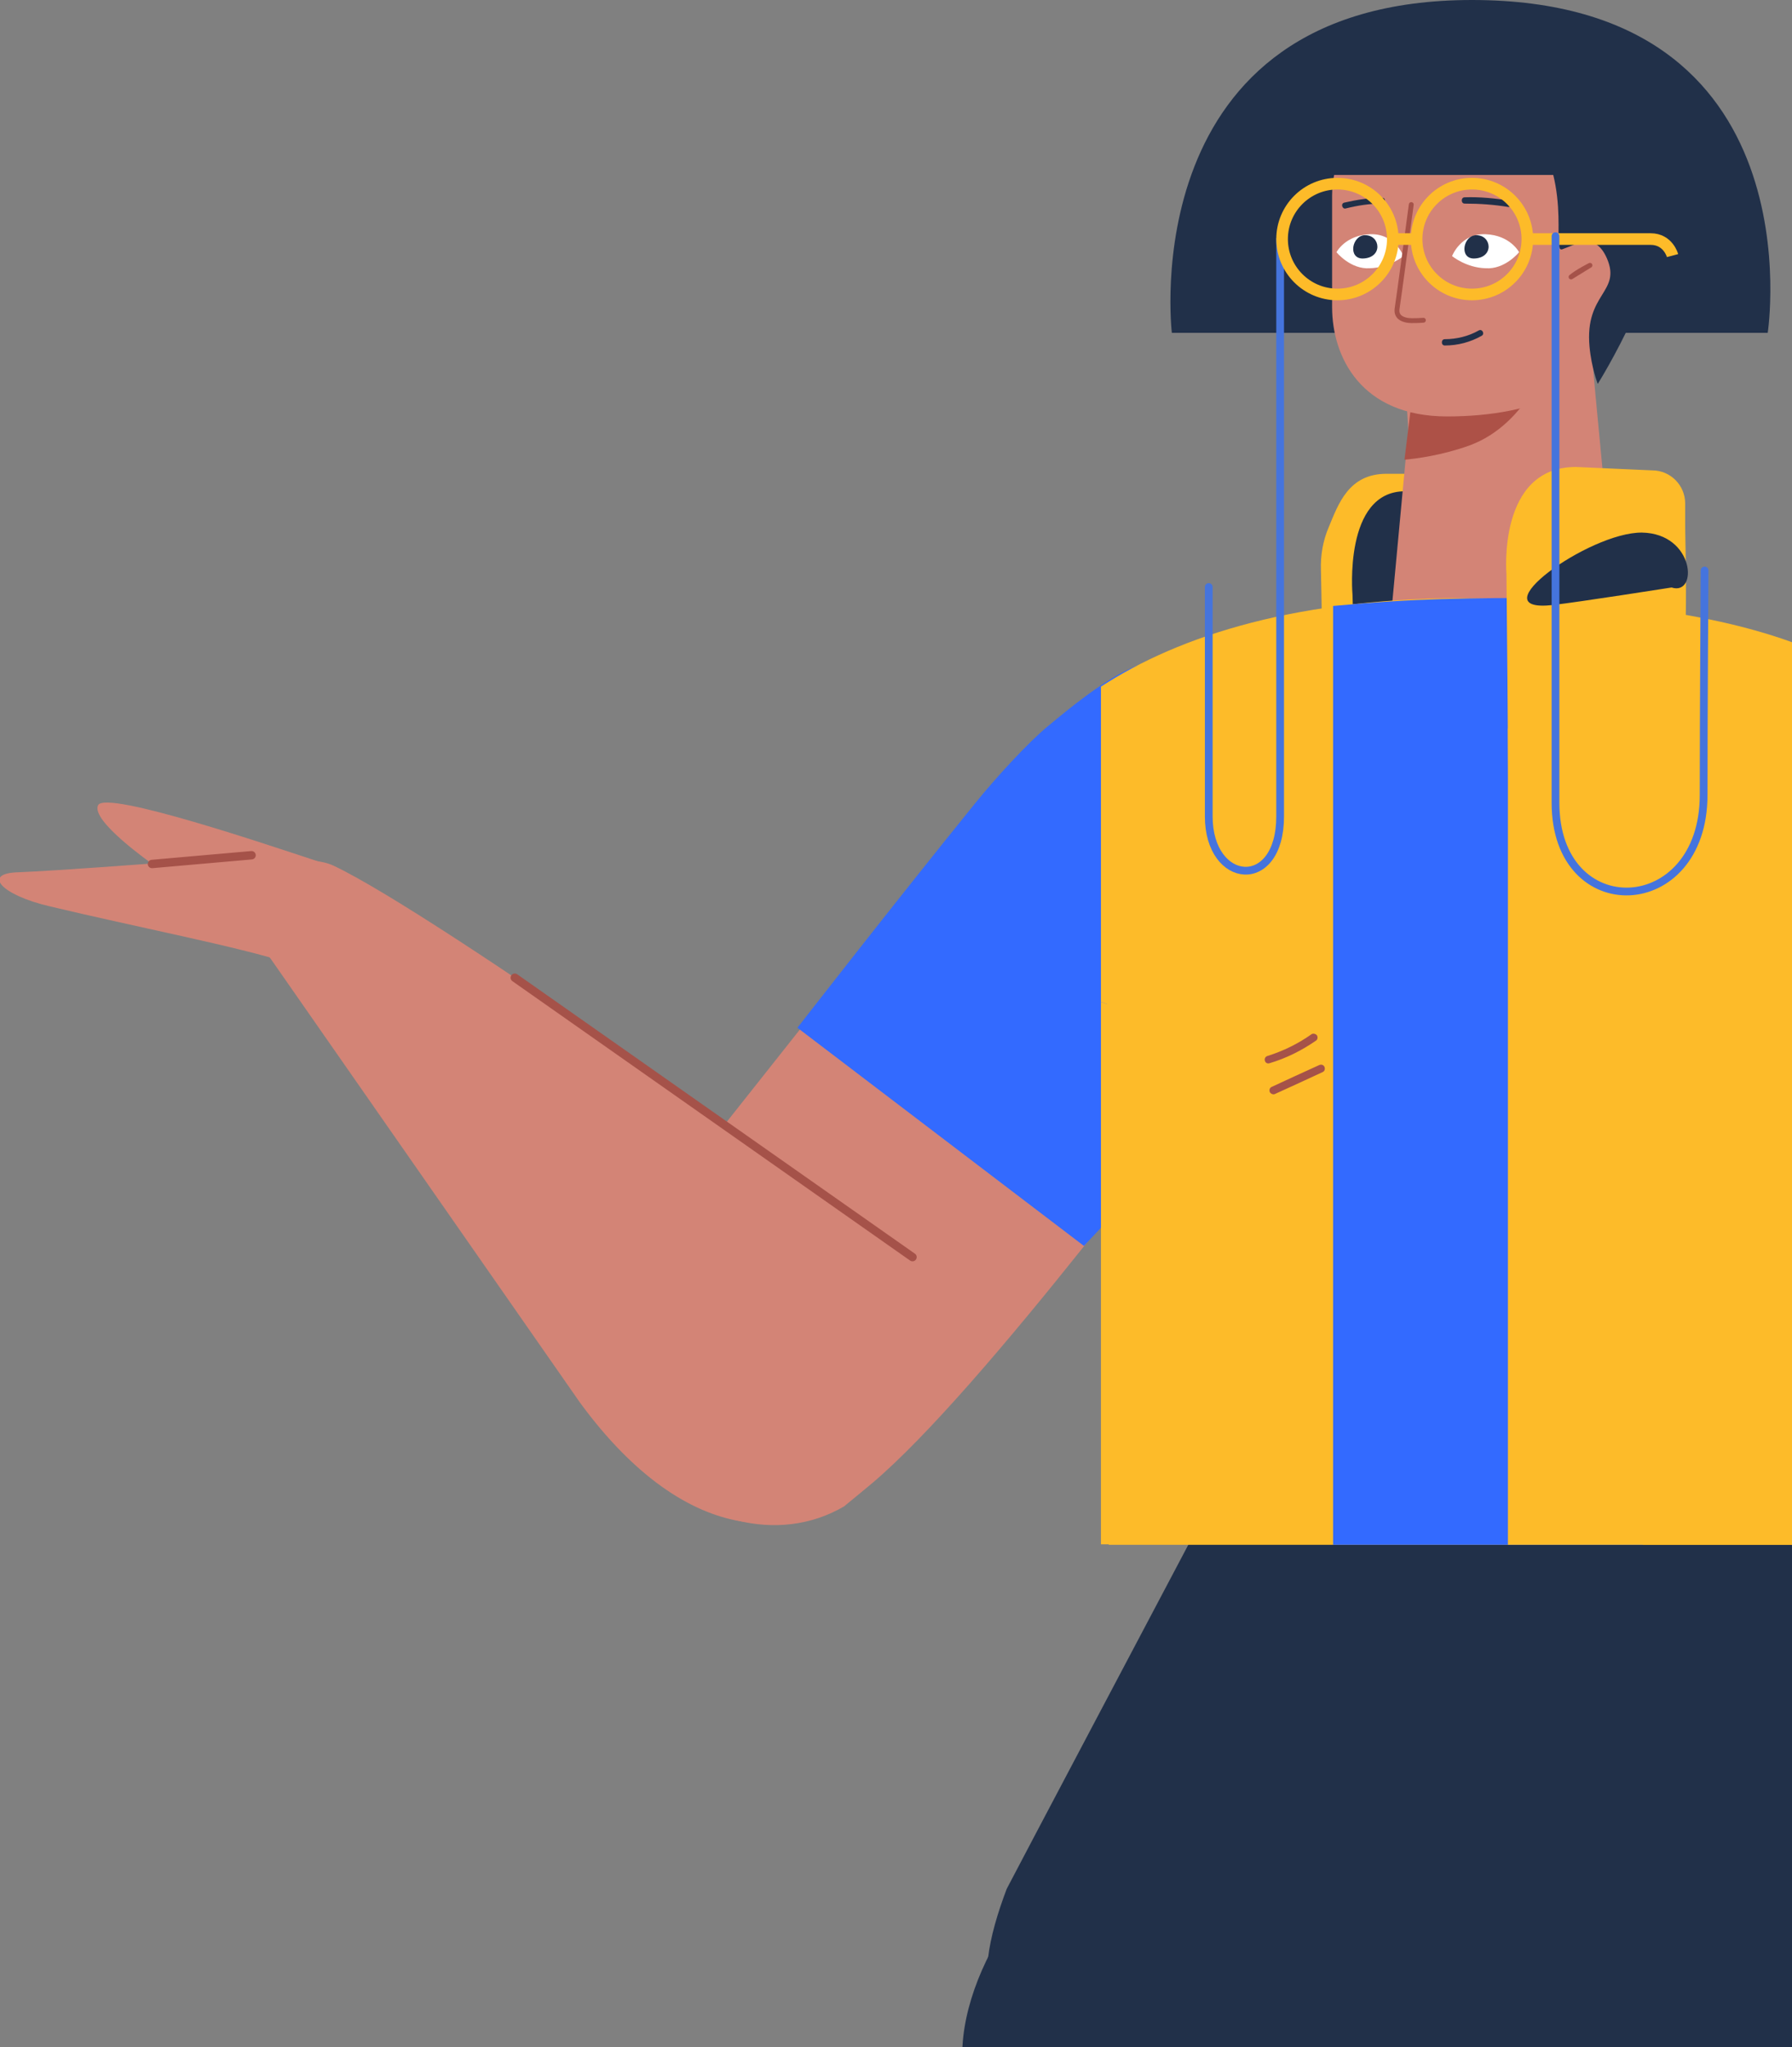 <svg width="466" height="532" viewBox="0 0 466 532" fill="none" xmlns="http://www.w3.org/2000/svg">
<rect x="0" y="0" width="466" height="532" fill="#808080" stroke="none"/>
<g clip-path="url(#clip0_124_5545)">
<path d="M343.881 180.844C343.881 165.816 343.628 154.071 343.502 148.135C343.376 144.347 344.007 140.558 345.523 137.022C348.048 130.96 350.7 123.13 360.551 123.13C376.59 123.13 396.922 123.13 396.922 123.13C396.922 123.13 396.922 127.55 396.922 137.401C396.922 147.251 393.26 157.859 377.726 165.942C370.528 169.604 343.881 180.844 343.881 180.844Z" fill="#FDBB29"/>
<path d="M352.216 191.578C352.216 169.604 351.711 154.576 351.711 154.576C351.711 154.576 349.312 127.676 365.35 127.676C381.389 127.676 416.497 127.676 416.497 127.676C416.497 127.676 416.497 132.096 416.497 141.947C416.497 151.797 412.835 168.467 397.301 176.676C390.229 180.338 352.216 191.578 352.216 191.578Z" fill="#213049"/>
<path d="M459.687 86.507H304.732C304.732 86.507 294.376 0 382.778 0C472.947 0 459.687 86.507 459.687 86.507Z" fill="#213049"/>
<path d="M365.982 107.851C366.109 110.376 366.235 111.766 366.235 111.766L360.805 169.984H421.549C421.549 169.984 411.825 76.405 411.825 62.892C411.825 49.379 416.624 37.761 382.653 40.16C363.583 41.423 365.098 92.949 365.982 107.851Z" fill="#D38476"/>
<path d="M365.983 98.126C366.11 100.652 367.372 102.041 367.372 102.041L365.226 119.469C368.257 119.216 374.95 118.332 382.022 115.806C397.682 110.123 402.859 92.19 402.859 92.19L365.983 98.126Z" fill="#AD5147"/>
<path d="M346.406 50.766C346.406 64.406 346.406 66.931 346.406 79.813C346.406 92.694 353.857 108.228 376.337 108.228C398.816 108.228 419.906 100.65 419.906 80.57C419.906 60.491 417.633 50.009 417.633 39.653C417.633 29.297 346.406 13.259 346.406 50.766Z" fill="#D38476"/>
<path d="M415.488 99.767C415.488 99.767 413.846 95.6 413.341 90.043C412.078 76.151 421.676 76.025 417.887 67.185C414.857 60.239 410.184 63.396 406.269 64.785C403.112 65.922 409.931 45.716 395.787 29.803C395.787 29.803 384.169 26.52 375.581 29.425C359.669 34.855 354.87 31.572 345.146 33.971C343.63 34.35 342.115 31.95 341.988 30.309C341.609 22.984 342.999 21.216 364.089 11.744C369.519 9.345 392.756 4.42 417.256 15.28C429.506 20.711 434.052 36.244 434.052 48.368C433.926 70.594 415.488 99.767 415.488 99.767Z" fill="#213049"/>
<path d="M413.466 68.952C413.466 68.952 410.182 70.594 408.541 71.983L413.466 68.952Z" stroke="#A55249" stroke-width="1.266" stroke-miterlimit="10" stroke-linecap="round" stroke-linejoin="round"/>
<path d="M413.467 45.466H335.168C335.168 45.466 326.96 6.822 380.38 6.822C433.8 6.822 413.467 45.466 413.467 45.466Z" fill="#213049"/>
<path d="M339.463 255.481C328.728 266.847 315.342 281.118 312.563 284.148C312.563 284.148 312.563 284.148 312.437 284.275C312.311 284.401 312.185 284.527 312.058 284.78C309.154 288.569 306.123 292.736 302.713 297.03C296.272 305.491 289.074 314.71 281.749 324.056C262.301 348.429 241.211 373.308 226.688 385.558C224.541 387.326 222.141 389.347 219.489 391.493C184.76 411.826 131.34 364.973 170.11 315.342C170.11 315.342 170.11 315.342 170.237 315.215L207.871 267.731L254.85 208.376L258.765 211.028L261.922 213.175L302.839 239.821L311.174 243.357L339.463 255.481Z" fill="#D38476"/>
<path d="M340.474 183.624C327.971 171.247 315.343 167.08 295.642 173.394V173.015C287.18 176.425 278.088 184.129 272.405 188.801C267.227 193.095 258.892 202.188 253.588 208.755C232.498 234.77 207.366 267.1 207.366 267.1L281.876 323.803C281.876 323.803 324.688 277.708 348.935 256.239C373.056 234.897 352.976 196 340.474 183.624Z" fill="#336AFF"/>
<path d="M493.154 498.082C492.27 456.786 466.507 400.967 466.507 400.967H309.278C309.278 400.967 261.794 490.757 261.794 490.884C252.196 516.268 252.196 537.231 296.649 537.231C324.559 537.231 394.523 537.231 443.017 537.231C503.257 537.105 493.154 500.987 493.154 498.082Z" fill="#213049"/>
<path d="M358.782 749.521V768.843C353.731 804.456 334.409 803.446 297.659 804.456C239.945 805.971 235.525 782.482 237.167 748.51C237.167 748.005 237.293 747.5 237.293 746.869L250.301 531.547C251.816 506.542 276.064 473.96 301.195 473.96H350.826C374.442 473.96 392.628 492.903 389.597 516.519C380.504 589.766 359.414 744.217 358.782 749.521Z" fill="#213049"/>
<path d="M498.458 749.521C496.437 769.979 481.535 803.446 444.912 804.456C387.451 805.971 379.747 782.482 376.716 748.51C376.716 748.005 376.59 747.5 376.59 746.869L359.92 531.547C358.026 506.542 377.727 473.96 402.858 473.96H452.489C476.105 473.96 493.659 484.821 493.912 508.437C495.048 581.81 498.458 744.217 498.458 749.521Z" fill="#213049"/>
<path d="M473.075 169.732V262.049C438.093 272.026 388.083 268.363 364.972 268.363C343.63 268.363 310.669 268.616 286.295 260.407V178.446C306.501 165.312 337.694 154.956 384.421 155.462C425.086 155.84 453.627 161.145 473.075 169.732Z" fill="#FDBB29"/>
<path d="M473.075 178.572C473.075 178.572 445.292 158.366 382.4 158.366C319.509 158.366 286.295 188.675 286.295 188.675L292.23 212.543" fill="#FDBB29"/>
<path d="M473.075 262.044V401.339H286.295V260.402C310.795 268.611 343.756 268.358 364.972 268.358C388.083 268.358 438.093 272.02 473.075 262.044Z" fill="#FDBB29"/>
<path d="M473.074 401.466C471.054 401.466 288.315 401.466 288.315 401.466C288.315 401.466 288.315 383.659 288.315 366.863C288.315 350.067 288.441 329.229 288.441 314.832C288.441 300.309 288.441 288.564 288.441 288.564L288.189 276.315L286.926 222.895H473.327C473.453 239.691 473.58 259.897 473.706 280.735C474.085 346.783 474.211 401.466 473.074 401.466Z" fill="#FDBB29"/>
<path d="M346.661 157.478V401.467H427.233V177.431C420.161 177.179 412.962 155.331 405.638 155.331C380.38 155.457 368.509 155.457 346.661 157.478Z" fill="#336AFF"/>
<path d="M392.25 220.244C392.25 198.27 391.745 149.143 391.745 149.143C391.745 149.143 389.345 121.36 409.804 121.36L429.631 122.244C434.43 122.244 438.219 126.159 438.219 130.832V136.388C438.219 146.239 441.123 206.731 425.59 214.94C418.644 218.728 392.25 220.244 392.25 220.244Z" fill="#FDBB29"/>
<path d="M434.683 152.68C434.683 152.68 410.562 156.469 403.869 157.227C383.915 159.5 413.214 138.283 426.979 138.41C440.745 138.662 441.629 154.953 434.683 152.68Z" fill="#213049"/>
<path d="M472.948 189.302H392.124V401.466H472.948V189.302Z" fill="#FDBB29"/>
<path d="M86.885 225.045C79.939 221.762 69.71 224.919 65.795 231.486L67.816 230.854C64.406 236.664 65.29 244.241 70.215 248.914L150.787 364.467C207.743 442.261 269.245 356.511 216.457 311.679C216.33 311.553 114.668 238.305 86.885 225.045Z" fill="#D38476"/>
<path d="M133.864 254.093L237.294 326.708" stroke="#A55249" stroke-width="2.182" stroke-miterlimit="10" stroke-linecap="round" stroke-linejoin="round"/>
<path d="M90.927 241.338C97.241 228.33 90.295 226.309 80.95 223.278C71.604 220.247 27.53 205.219 25.509 209.26C23.489 213.302 39.527 224.415 39.401 224.415C39.401 224.415 14.396 226.309 4.798 226.688C-4.8 226.941 0.378 232.624 12.88 235.528C34.476 240.706 63.017 246.263 74.635 250.178C86.254 254.093 90.927 241.338 90.927 241.338Z" fill="#D38476"/>
<path d="M39.528 224.538L65.417 222.265" stroke="#A55249" stroke-width="2.182" stroke-miterlimit="10" stroke-linecap="round" stroke-linejoin="round"/>
<path d="M331.633 284.272C335.8 282.377 339.968 280.483 344.009 278.589C344.514 278.336 344.64 277.705 344.388 277.2C344.135 276.694 343.504 276.568 342.999 276.821C338.831 278.715 334.664 280.609 330.622 282.504C330.117 282.756 329.991 283.388 330.243 283.893C330.622 284.398 331.254 284.524 331.633 284.272Z" fill="#A55249"/>
<path d="M330.119 276.32C334.412 275.057 338.454 273.036 342.116 270.51C342.621 270.258 342.747 269.626 342.495 269.121C342.242 268.742 341.611 268.49 341.106 268.742C337.57 271.268 333.655 273.162 329.613 274.425C328.35 274.804 328.856 276.698 330.119 276.32Z" fill="#A55249"/>
<path d="M395.028 65.542C395.028 65.542 392.755 61.122 386.314 60.869C379.874 60.617 377.601 66.552 377.601 66.552C377.601 66.552 381.263 69.583 386.314 69.71C391.366 70.088 395.028 65.542 395.028 65.542Z" fill="white"/>
<path d="M347.544 65.542C347.544 65.542 349.817 61.122 356.258 60.869C362.699 60.617 364.972 66.552 364.972 66.552C364.972 66.552 361.309 69.583 356.258 69.71C351.206 70.088 347.544 65.542 347.544 65.542Z" fill="white"/>
<path d="M366.991 53.167C366.991 53.167 363.708 77.794 363.329 80.067C362.95 82.34 364.592 82.972 365.855 83.224C367.118 83.477 370.148 83.224 370.148 83.224" stroke="#A55249" stroke-width="1.266" stroke-miterlimit="10" stroke-linecap="round" stroke-linejoin="round"/>
<path d="M354.994 61.123C351.585 61.123 350.448 67.185 354.363 67.185C359.667 67.059 359.036 61.123 354.994 61.123Z" fill="#213049"/>
<path d="M383.915 61.123C380.506 61.123 379.369 67.185 383.284 67.185C388.588 67.059 387.957 61.123 383.915 61.123Z" fill="#213049"/>
<path d="M359.416 51.399C356.132 51.399 352.849 51.904 349.565 52.662C348.555 52.914 349.06 54.43 349.944 54.177C352.975 53.419 356.132 52.914 359.289 52.914C360.426 52.914 360.426 51.399 359.416 51.399Z" fill="#213049"/>
<path d="M392.629 52.157C388.714 51.525 384.799 51.146 380.884 51.273C379.874 51.273 379.874 52.914 380.884 52.914C384.673 52.914 388.461 53.167 392.25 53.798C393.134 53.798 393.639 52.283 392.629 52.157Z" fill="#213049"/>
<path d="M384.547 85.877C381.895 87.392 378.738 88.15 375.707 88.15C374.697 88.15 374.697 89.792 375.707 89.792C379.117 89.792 382.4 88.908 385.305 87.266C386.189 86.761 385.431 85.372 384.547 85.877Z" fill="#213049"/>
<path d="M332.894 62.134C332.894 62.134 332.894 192.463 332.894 212.164C332.894 231.865 314.33 230.097 314.33 212.164C314.33 194.231 314.33 152.556 314.33 152.556" stroke="#4574DD" stroke-width="2.014" stroke-miterlimit="10" stroke-linecap="round" stroke-linejoin="round"/>
<path d="M382.779 76.528C390.73 76.528 397.176 70.082 397.176 62.131C397.176 54.18 390.73 47.734 382.779 47.734C374.828 47.734 368.382 54.18 368.382 62.131C368.382 70.082 374.828 76.528 382.779 76.528Z" stroke="#FDBB29" stroke-width="3.02" stroke-miterlimit="10"/>
<path d="M347.796 76.528C355.747 76.528 362.193 70.082 362.193 62.131C362.193 54.18 355.747 47.734 347.796 47.734C339.845 47.734 333.399 54.18 333.399 62.131C333.399 70.082 339.845 76.528 347.796 76.528Z" stroke="#FDBB29" stroke-width="3.02" stroke-miterlimit="10"/>
<path d="M362.193 62.13H368.381" stroke="#FDBB29" stroke-width="3.02" stroke-miterlimit="10"/>
<path d="M397.176 62.13C397.176 62.13 424.58 62.13 429.253 62.13C433.799 62.13 434.936 66.424 434.936 66.424" stroke="#FDBB29" stroke-width="3.02" stroke-miterlimit="10"/>
<path d="M404.5 61.374C404.5 61.374 404.5 176.802 404.5 208.626C404.5 240.451 443.018 238.935 443.018 206.606C443.018 185.389 443.27 148.261 443.27 148.261" stroke="#4574DD" stroke-width="2.014" stroke-miterlimit="10" stroke-linecap="round" stroke-linejoin="round"/>
</g>
<defs>
<clipPath id="clip0_124_5545">
<rect width="625" height="1010.05" fill="white"/>
</clipPath>
</defs>
</svg>

